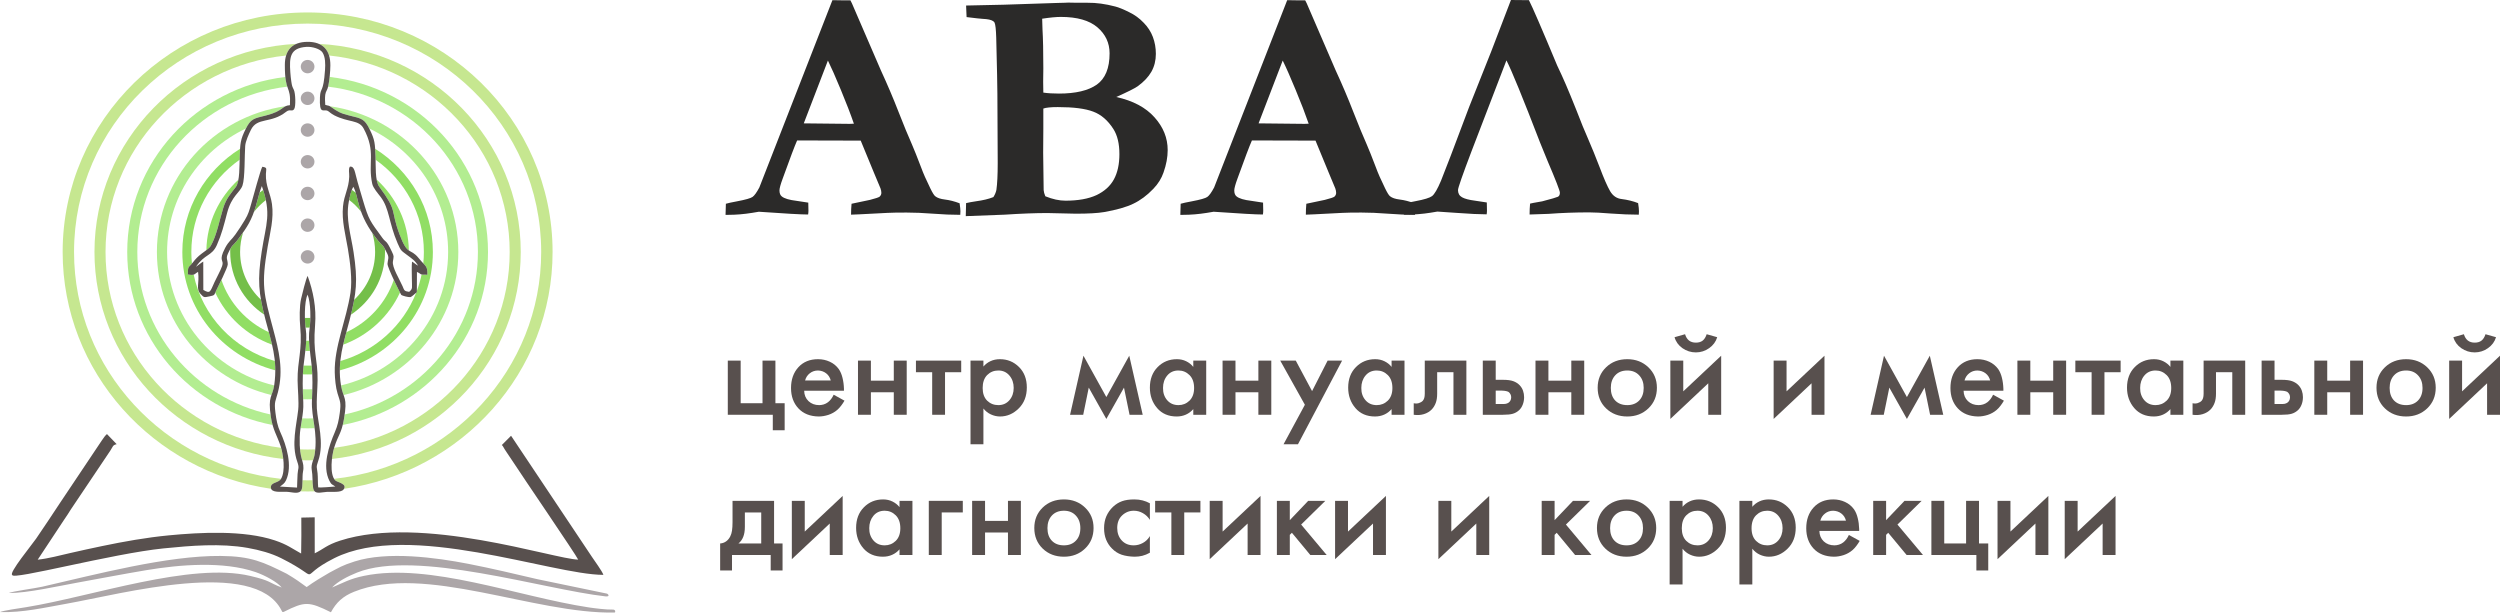 <svg width="151" height="37" viewBox="0 0 151 37" fill="none" xmlns="http://www.w3.org/2000/svg">
<path fill-rule="evenodd" clip-rule="evenodd" d="M30.868 26.32L30.31 26.88C30.387 26.932 30.399 27.029 30.593 27.306C30.748 27.527 30.861 27.695 30.994 27.904C31.449 28.615 34.8 33.52 34.922 33.8C33.475 33.777 25.474 31.064 20.544 32.654C19.722 32.919 19.533 33.168 19.01 33.42L19.008 31.246L18.199 31.263C18.204 31.989 18.206 32.716 18.189 33.433C17.635 33.128 17.349 32.89 16.601 32.64C14.734 32.015 12.116 32.15 10.19 32.336C8.816 32.469 7.482 32.709 6.159 32.984C5.529 33.114 4.859 33.264 4.245 33.403C3.62 33.544 2.928 33.737 2.277 33.805L3.879 31.382C4.027 31.172 4.142 30.99 4.275 30.776L6.663 27.219C6.836 26.957 6.793 26.89 7.047 26.828L6.461 26.218C6.364 26.296 6.276 26.416 6.146 26.609L3.614 30.392C3.144 31.119 2.66 31.822 2.18 32.536C1.965 32.855 0.493 34.645 0.743 34.729C0.705 35.063 6.782 33.437 9.879 33.123C11.533 32.956 13.325 32.804 14.963 33.094C15.688 33.223 16.391 33.417 16.991 33.718C19.691 35.074 17.744 34.948 20.189 33.715C24.694 31.445 33.327 34.72 36.445 34.722C36.366 34.488 35.919 33.888 35.75 33.631L30.882 26.341C30.877 26.334 30.872 26.327 30.867 26.32L30.868 26.32Z" fill="#58504E"/>
<path fill-rule="evenodd" clip-rule="evenodd" d="M17.328 34.659C15.903 33.949 15.178 33.595 13.326 33.579C10.112 33.552 5.807 34.691 2.552 35.437C2.124 35.535 0.752 35.715 0.529 35.819C1.625 35.83 3.524 35.398 4.651 35.195C6.046 34.943 7.424 34.675 8.845 34.437C10.851 34.101 13.495 33.881 15.449 34.558C15.995 34.747 16.771 35.165 17.013 35.486C16.173 35.162 16.389 35.087 15.111 34.785C11.527 33.94 5.578 36.024 1.579 36.674C1.152 36.743 0.212 36.872 0 36.969C1.368 37.012 2.679 36.702 4.029 36.463C7.375 35.87 15.356 33.685 16.995 36.852C17.007 36.875 17.037 36.95 17.064 36.967C17.088 36.976 17.133 36.958 17.154 36.949C18.417 36.318 18.646 36.318 19.988 36.981C20.308 36.39 20.703 36.017 21.38 35.744C25.64 34.028 32.271 37.101 37.126 36.997C37.188 36.958 37.169 36.815 37.021 36.819C36.632 36.832 35.862 36.733 35.567 36.688C31.283 36.039 25.935 33.965 21.992 34.78C21.121 34.96 20.742 35.196 20.059 35.484C20.378 35.134 21.007 34.805 21.574 34.58C25.13 33.169 32.844 35.607 36.569 36.021C36.873 36.054 36.737 35.867 36.643 35.851L32.459 34.983C31.078 34.66 29.715 34.335 28.284 34.055C26.322 33.672 23.391 33.281 21.421 33.911C20.651 34.157 20.498 34.275 19.897 34.589C19.536 34.793 18.91 35.17 18.522 35.459C18.133 35.173 17.849 34.968 17.328 34.66L17.328 34.659Z" fill="#ACA6A8"/>
<path d="M43.823 12.976L43.843 12.307C43.97 12.268 44.195 12.219 44.517 12.16C45.033 12.062 45.344 11.973 45.452 11.895C45.566 11.816 45.703 11.626 45.864 11.324L50.278 0.01C50.499 0.016 50.71 0.02 50.911 0.02H51.364L51.454 0.197L53.204 4.247C53.599 5.105 53.955 5.941 54.27 6.753C54.585 7.559 54.856 8.218 55.084 8.729C55.218 9.037 55.402 9.499 55.637 10.115C55.758 10.45 55.942 10.869 56.19 11.373C56.324 11.649 56.425 11.809 56.492 11.855C56.612 11.954 56.807 12.019 57.075 12.052C57.35 12.085 57.645 12.16 57.96 12.278C57.993 12.494 58.01 12.655 58.01 12.76C58.01 12.806 58.007 12.878 58 12.976C57.504 12.976 56.958 12.953 56.361 12.907C55.764 12.861 55.228 12.838 54.752 12.838C54.223 12.838 53.84 12.845 53.606 12.858L51.897 12.946L51.404 12.966C51.404 12.737 51.414 12.517 51.434 12.307L52.55 12.072C52.885 11.986 53.08 11.921 53.133 11.875C53.2 11.809 53.234 11.734 53.234 11.649C53.234 11.564 53.217 11.475 53.184 11.383L52.781 10.42L51.987 8.493L48.146 8.483C48.005 8.798 47.714 9.568 47.272 10.794C47.144 11.141 47.08 11.377 47.08 11.501C47.08 11.672 47.127 11.793 47.221 11.865C47.375 11.99 47.67 12.078 48.106 12.13C48.166 12.144 48.404 12.18 48.82 12.239C48.827 12.475 48.83 12.638 48.83 12.73C48.83 12.802 48.823 12.878 48.81 12.956C48.394 12.956 47.402 12.9 45.834 12.789L45.421 12.858C44.925 12.937 44.453 12.976 44.004 12.976H43.823ZM48.548 7.451C50.117 7.471 51.042 7.481 51.324 7.481L51.575 7.471C51.374 6.888 51.112 6.209 50.791 5.436C50.469 4.656 50.207 4.063 50.006 3.657L48.548 7.451Z" fill="#2B2A29"/>
<path d="M58.332 13.055L58.352 12.268C58.513 12.229 58.707 12.193 58.935 12.16C59.371 12.101 59.726 12.016 60.001 11.904C60.094 11.754 60.155 11.61 60.182 11.472C60.235 11.105 60.262 10.564 60.262 9.85L60.242 5.672C60.242 5.239 60.218 4.109 60.172 2.281C60.158 1.789 60.125 1.484 60.071 1.366C60.051 1.327 60.017 1.294 59.971 1.268C59.863 1.196 59.662 1.153 59.367 1.14C59.24 1.134 58.911 1.098 58.382 1.032L58.352 0.334L60.604 0.285L63.892 0.177L64.284 0.167C64.364 0.161 64.445 0.157 64.525 0.157C64.592 0.157 64.77 0.161 65.058 0.167H65.702C66.211 0.161 66.764 0.236 67.361 0.393C67.569 0.446 67.843 0.557 68.185 0.727C68.527 0.891 68.822 1.104 69.07 1.366C69.325 1.622 69.512 1.91 69.633 2.231C69.754 2.553 69.814 2.893 69.814 3.254C69.814 3.654 69.724 4.014 69.543 4.335C69.362 4.65 69.087 4.941 68.718 5.21C68.53 5.341 68.098 5.557 67.421 5.859C68.433 6.082 69.204 6.491 69.734 7.088C70.263 7.677 70.528 8.336 70.528 9.063C70.528 9.496 70.444 9.948 70.276 10.42C70.156 10.774 69.951 11.102 69.663 11.403C69.281 11.803 68.876 12.104 68.447 12.307C68.024 12.511 67.438 12.678 66.687 12.809C66.312 12.874 65.742 12.907 64.978 12.907L63.268 12.868C62.544 12.868 61.683 12.9 60.684 12.966C60.403 12.979 59.619 13.009 58.332 13.055ZM63.017 5.593C63.285 5.633 63.6 5.652 63.962 5.652C64.968 5.652 65.728 5.472 66.245 5.112C66.761 4.745 67.019 4.116 67.019 3.224C67.019 2.595 66.774 2.071 66.285 1.651C65.796 1.232 65.058 1.022 64.073 1.022C63.791 1.022 63.416 1.058 62.947 1.13C62.947 1.281 62.953 1.497 62.967 1.779C63 2.336 63.017 3.116 63.017 4.119L63.007 4.945C63.007 5.089 63.01 5.305 63.017 5.593ZM63.138 11.855C63.573 12.032 63.979 12.121 64.354 12.121C65.118 12.121 65.742 12.009 66.225 11.786C66.707 11.557 67.059 11.239 67.28 10.833C67.501 10.427 67.612 9.919 67.612 9.309C67.612 8.68 67.491 8.175 67.25 7.795C66.915 7.271 66.509 6.92 66.034 6.744C65.558 6.56 64.844 6.468 63.892 6.468C63.469 6.468 63.178 6.498 63.017 6.557V7.766L63.007 9.221L63.037 11.482C63.044 11.586 63.077 11.711 63.138 11.855Z" fill="#2B2A29"/>
<path d="M71.292 12.976L71.312 12.307C71.439 12.268 71.664 12.219 71.986 12.16C72.502 12.062 72.814 11.973 72.921 11.895C73.035 11.816 73.172 11.626 73.333 11.324L77.747 0.01C77.968 0.016 78.18 0.02 78.381 0.02H78.833L78.924 0.197L80.673 4.247C81.069 5.105 81.424 5.941 81.739 6.753C82.054 7.559 82.325 8.218 82.553 8.729C82.687 9.037 82.872 9.499 83.106 10.115C83.227 10.45 83.411 10.869 83.659 11.373C83.793 11.649 83.894 11.809 83.961 11.855C84.082 11.954 84.276 12.019 84.544 12.052C84.819 12.085 85.114 12.16 85.429 12.278C85.462 12.494 85.479 12.655 85.479 12.76C85.479 12.806 85.476 12.878 85.469 12.976C84.973 12.976 84.427 12.953 83.83 12.907C83.234 12.861 82.697 12.838 82.222 12.838C81.692 12.838 81.31 12.845 81.075 12.858L79.366 12.946L78.873 12.966C78.873 12.737 78.883 12.517 78.903 12.307L80.019 12.072C80.355 11.986 80.549 11.921 80.603 11.875C80.67 11.809 80.703 11.734 80.703 11.649C80.703 11.564 80.686 11.475 80.653 11.383L80.251 10.42L79.457 8.493L75.616 8.483C75.475 8.798 75.183 9.568 74.741 10.794C74.614 11.141 74.55 11.377 74.55 11.501C74.55 11.672 74.597 11.793 74.691 11.865C74.845 11.99 75.14 12.078 75.575 12.13C75.636 12.144 75.874 12.18 76.289 12.239C76.296 12.475 76.299 12.638 76.299 12.73C76.299 12.802 76.293 12.878 76.279 12.956C75.864 12.956 74.871 12.9 73.303 12.789L72.891 12.858C72.395 12.937 71.922 12.976 71.473 12.976H71.292ZM76.018 7.451C77.586 7.471 78.511 7.481 78.793 7.481L79.044 7.471C78.843 6.888 78.582 6.209 78.26 5.436C77.938 4.656 77.677 4.063 77.476 3.657L76.018 7.451Z" fill="#2B2A29"/>
<path d="M90.989 3.647L88.878 9.142C88.335 10.571 88.063 11.351 88.063 11.482C88.063 11.678 88.144 11.822 88.305 11.914C88.465 12.006 88.727 12.075 89.089 12.121C89.142 12.134 89.38 12.17 89.803 12.229L89.813 12.72C89.813 12.799 89.806 12.874 89.793 12.946C89.377 12.946 88.77 12.917 87.973 12.858L86.817 12.779L86.404 12.848C85.922 12.927 85.389 12.966 84.805 12.966L84.826 12.298C84.893 12.271 85.117 12.222 85.499 12.15C86.022 12.052 86.354 11.95 86.495 11.845C86.642 11.734 86.823 11.423 87.038 10.912C87.252 10.394 87.819 8.909 88.737 6.458L90.074 3.097L91.261 0L92.347 0.01C92.554 0.41 93.124 1.727 94.056 3.962L94.327 4.542C94.629 5.197 95.051 6.223 95.594 7.618L95.916 8.375C96.144 8.9 96.379 9.476 96.62 10.105C96.874 10.78 97.086 11.262 97.253 11.55C97.421 11.832 97.652 11.99 97.947 12.022C98.309 12.068 98.641 12.15 98.942 12.268C98.976 12.484 98.993 12.648 98.993 12.76L98.983 12.966C98.487 12.966 97.924 12.943 97.293 12.897C96.73 12.851 96.295 12.828 95.986 12.828C95.148 12.828 94.331 12.858 93.533 12.917L92.387 12.956C92.387 12.72 92.397 12.501 92.417 12.298C92.45 12.284 92.695 12.239 93.151 12.16C93.701 12.016 94.016 11.924 94.096 11.885C94.177 11.845 94.217 11.764 94.217 11.639C94.217 11.521 93.969 10.882 93.473 9.722L93.02 8.611C91.975 5.898 91.297 4.243 90.989 3.647Z" fill="#2B2A29"/>
<path d="M43.959 25.052V21.781H44.736V24.355H46.056V21.781H46.835V24.355H47.393V25.987H46.677V25.052H43.959Z" fill="#58504E"/>
<path d="M50.354 23.841L51.007 24.2C50.948 24.303 50.88 24.406 50.802 24.507C50.724 24.608 50.647 24.692 50.569 24.759C50.414 24.892 50.235 24.992 50.033 25.059C49.833 25.123 49.637 25.156 49.447 25.156C48.932 25.149 48.525 24.987 48.226 24.669C47.927 24.349 47.778 23.939 47.778 23.437C47.778 22.924 47.926 22.506 48.222 22.181C48.519 21.857 48.914 21.695 49.408 21.695C49.662 21.695 49.898 21.746 50.117 21.847C50.339 21.948 50.521 22.098 50.664 22.295C50.763 22.44 50.837 22.615 50.887 22.82C50.938 23.024 50.968 23.245 50.975 23.482V23.6H48.572C48.576 23.855 48.663 24.064 48.833 24.227C49.005 24.389 49.22 24.469 49.479 24.469C49.568 24.469 49.659 24.455 49.75 24.428C49.844 24.4 49.931 24.355 50.011 24.293C50.075 24.245 50.137 24.181 50.199 24.103C50.26 24.023 50.311 23.935 50.354 23.841ZM48.628 22.979H50.177C50.13 22.797 50.037 22.653 49.898 22.547C49.762 22.442 49.599 22.385 49.408 22.378C49.217 22.378 49.052 22.435 48.91 22.547C48.769 22.658 48.675 22.801 48.628 22.979Z" fill="#58504E"/>
<path d="M51.822 25.052V21.781H52.602V22.992H53.985V21.781H54.765V25.052H53.985V23.693H52.602V25.052H51.822Z" fill="#58504E"/>
<path d="M58.057 22.482H57.08V25.052H56.304V22.482H55.323V21.781H58.057V22.482Z" fill="#58504E"/>
<path d="M59.398 24.673V26.832H58.619V21.781H59.398V22.14C59.516 22 59.66 21.891 59.829 21.812C59.998 21.734 60.187 21.695 60.394 21.695C60.848 21.695 61.232 21.853 61.548 22.168C61.863 22.481 62.02 22.891 62.02 23.399C62.02 23.926 61.856 24.351 61.526 24.673C61.2 24.995 60.824 25.156 60.401 25.156C60.215 25.156 60.031 25.114 59.85 25.031C59.671 24.949 59.521 24.829 59.398 24.673ZM60.298 22.378C60.033 22.378 59.808 22.47 59.624 22.654C59.443 22.838 59.353 23.099 59.353 23.437C59.353 23.764 59.443 24.018 59.624 24.2C59.808 24.379 60.033 24.469 60.298 24.469C60.574 24.469 60.797 24.37 60.969 24.172C61.141 23.972 61.227 23.725 61.227 23.43C61.227 23.134 61.141 22.884 60.969 22.682C60.797 22.479 60.574 22.378 60.298 22.378Z" fill="#58504E"/>
<path d="M64.632 25.052L65.44 21.485L66.823 23.983L68.207 21.485L69.019 25.052H68.225L67.889 23.413L66.823 25.304L65.761 23.413L65.426 25.052H64.632Z" fill="#58504E"/>
<path d="M72.075 22.161V21.781H72.855V25.052H72.075V24.71C71.948 24.855 71.799 24.966 71.63 25.042C71.46 25.118 71.275 25.156 71.072 25.156C70.576 25.156 70.182 24.987 69.89 24.648C69.598 24.308 69.453 23.896 69.453 23.413C69.453 22.9 69.609 22.486 69.922 22.171C70.235 21.854 70.622 21.695 71.083 21.695C71.288 21.695 71.475 21.736 71.644 21.819C71.816 21.902 71.959 22.016 72.075 22.161ZM71.178 22.378C70.896 22.378 70.67 22.479 70.501 22.682C70.331 22.884 70.247 23.134 70.247 23.43C70.242 23.725 70.325 23.972 70.497 24.172C70.669 24.37 70.896 24.469 71.178 24.469C71.437 24.469 71.659 24.379 71.845 24.2C72.031 24.018 72.124 23.764 72.124 23.437C72.124 23.099 72.031 22.838 71.845 22.654C71.659 22.47 71.437 22.378 71.178 22.378Z" fill="#58504E"/>
<path d="M73.843 25.052V21.781H74.623V22.992H76.006V21.781H76.786V25.052H76.006V23.693H74.623V25.052H73.843Z" fill="#58504E"/>
<path d="M77.527 26.832L78.815 24.448L77.326 21.781H78.264L79.249 23.624L80.188 21.781H81.063L78.398 26.832H77.527Z" fill="#58504E"/>
<path d="M84.052 22.161V21.781H84.832V25.052H84.052V24.71C83.925 24.855 83.777 24.966 83.607 25.042C83.438 25.118 83.252 25.156 83.05 25.156C82.553 25.156 82.159 24.987 81.868 24.648C81.576 24.308 81.43 23.896 81.43 23.413C81.43 22.9 81.586 22.486 81.899 22.171C82.212 21.854 82.599 21.695 83.06 21.695C83.265 21.695 83.452 21.736 83.621 21.819C83.793 21.902 83.937 22.016 84.052 22.161ZM83.156 22.378C82.873 22.378 82.647 22.479 82.478 22.682C82.309 22.884 82.224 23.134 82.224 23.43C82.219 23.725 82.303 23.972 82.475 24.172C82.646 24.37 82.873 24.469 83.156 24.469C83.414 24.469 83.637 24.379 83.823 24.2C84.008 24.018 84.101 23.764 84.101 23.437C84.101 23.099 84.008 22.838 83.823 22.654C83.637 22.47 83.414 22.378 83.156 22.378Z" fill="#58504E"/>
<path d="M88.569 21.781V25.052H87.789V22.482H86.805V23.779C86.805 24.002 86.776 24.187 86.72 24.334C86.666 24.482 86.588 24.61 86.487 24.721C86.353 24.859 86.191 24.957 86 25.014C85.809 25.072 85.606 25.084 85.389 25.052V24.355C85.495 24.381 85.598 24.378 85.696 24.348C85.798 24.316 85.878 24.269 85.936 24.207C85.974 24.165 86.003 24.11 86.025 24.041C86.046 23.97 86.056 23.883 86.056 23.779V21.781H88.569Z" fill="#58504E"/>
<path d="M89.561 25.052V21.781H90.341V22.941H90.785C91.049 22.941 91.254 22.968 91.403 23.023C91.553 23.076 91.684 23.16 91.794 23.275C91.884 23.372 91.95 23.481 91.992 23.603C92.034 23.725 92.056 23.854 92.056 23.989C92.056 24.151 92.028 24.3 91.974 24.438C91.923 24.574 91.85 24.685 91.756 24.773C91.643 24.876 91.517 24.949 91.378 24.99C91.242 25.031 91.042 25.052 90.778 25.052H89.561ZM90.341 24.4H90.697C90.808 24.405 90.892 24.401 90.951 24.39C91.01 24.376 91.06 24.356 91.103 24.331C91.154 24.299 91.196 24.255 91.226 24.2C91.259 24.142 91.276 24.075 91.276 23.996C91.276 23.93 91.262 23.869 91.233 23.814C91.205 23.758 91.164 23.71 91.11 23.669C91.067 23.648 91.018 23.632 90.962 23.62C90.907 23.607 90.822 23.597 90.704 23.593H90.341V24.4Z" fill="#58504E"/>
<path d="M92.744 25.052V21.781H93.524V22.992H94.907V21.781H95.687V25.052H94.907V23.693H93.524V25.052H92.744Z" fill="#58504E"/>
<path d="M98.288 21.695C98.796 21.695 99.221 21.858 99.562 22.185C99.905 22.512 100.077 22.923 100.077 23.42C100.077 23.924 99.905 24.339 99.562 24.666C99.221 24.992 98.796 25.156 98.288 25.156C97.772 25.156 97.346 24.992 97.007 24.666C96.668 24.339 96.499 23.924 96.499 23.42C96.499 22.923 96.668 22.512 97.007 22.185C97.346 21.858 97.772 21.695 98.288 21.695ZM98.288 24.469C98.589 24.469 98.829 24.376 99.008 24.19C99.189 24.003 99.279 23.75 99.279 23.43C99.279 23.118 99.189 22.865 99.008 22.672C98.829 22.476 98.589 22.378 98.288 22.378C97.98 22.378 97.736 22.476 97.557 22.672C97.381 22.865 97.293 23.118 97.293 23.43C97.293 23.75 97.381 24.003 97.557 24.19C97.736 24.376 97.98 24.469 98.288 24.469Z" fill="#58504E"/>
<path d="M100.889 21.781H101.669V23.637L103.959 21.485V25.052H103.179V23.151L100.889 25.304V21.781ZM101.143 20.367L101.778 20.187C101.827 20.353 101.906 20.48 102.014 20.567C102.123 20.652 102.261 20.695 102.431 20.695C102.6 20.695 102.737 20.654 102.84 20.574C102.944 20.493 103.025 20.364 103.084 20.187L103.719 20.367C103.639 20.636 103.477 20.857 103.232 21.029C102.99 21.199 102.723 21.285 102.431 21.285C102.134 21.285 101.864 21.199 101.619 21.029C101.377 20.857 101.218 20.636 101.143 20.367Z" fill="#58504E"/>
<path d="M107.128 21.781H107.908V23.637L110.198 21.485V25.052H109.418V23.151L107.128 25.304V21.781Z" fill="#58504E"/>
<path d="M112.986 25.052L113.794 21.485L115.177 23.983L116.561 21.485L117.372 25.052H116.578L116.243 23.413L115.177 25.304L114.115 23.413L113.78 25.052H112.986Z" fill="#58504E"/>
<path d="M120.383 23.841L121.036 24.2C120.977 24.303 120.908 24.406 120.831 24.507C120.753 24.608 120.676 24.692 120.598 24.759C120.443 24.892 120.264 24.992 120.062 25.059C119.862 25.123 119.666 25.156 119.476 25.156C118.96 25.149 118.553 24.987 118.255 24.669C117.956 24.349 117.807 23.939 117.807 23.437C117.807 22.924 117.955 22.506 118.251 22.181C118.548 21.857 118.943 21.695 119.437 21.695C119.691 21.695 119.927 21.746 120.146 21.847C120.367 21.948 120.55 22.098 120.693 22.295C120.792 22.44 120.866 22.615 120.916 22.82C120.967 23.024 120.997 23.245 121.004 23.482V23.6H118.601C118.605 23.855 118.692 24.064 118.862 24.227C119.033 24.389 119.249 24.469 119.507 24.469C119.597 24.469 119.687 24.455 119.779 24.428C119.873 24.4 119.96 24.355 120.04 24.293C120.104 24.245 120.166 24.181 120.227 24.103C120.289 24.023 120.34 23.935 120.383 23.841ZM118.657 22.979H120.206C120.159 22.797 120.066 22.653 119.927 22.547C119.791 22.442 119.627 22.385 119.437 22.378C119.246 22.378 119.08 22.435 118.939 22.547C118.798 22.658 118.704 22.801 118.657 22.979Z" fill="#58504E"/>
<path d="M121.851 25.052V21.781H122.631V22.992H124.014V21.781H124.794V25.052H124.014V23.693H122.631V25.052H121.851Z" fill="#58504E"/>
<path d="M128.086 22.482H127.109V25.052H126.333V22.482H125.351V21.781H128.086V22.482Z" fill="#58504E"/>
<path d="M131.093 22.161V21.781H131.873V25.052H131.093V24.71C130.966 24.855 130.818 24.966 130.648 25.042C130.479 25.118 130.293 25.156 130.091 25.156C129.594 25.156 129.2 24.987 128.909 24.648C128.617 24.308 128.471 23.896 128.471 23.413C128.471 22.9 128.628 22.486 128.94 22.171C129.253 21.854 129.64 21.695 130.101 21.695C130.306 21.695 130.493 21.736 130.663 21.819C130.834 21.902 130.978 22.016 131.093 22.161ZM130.197 22.378C129.914 22.378 129.689 22.479 129.519 22.682C129.35 22.884 129.265 23.134 129.265 23.43C129.26 23.725 129.344 23.972 129.516 24.172C129.687 24.37 129.914 24.469 130.197 24.469C130.456 24.469 130.678 24.379 130.864 24.2C131.05 24.018 131.142 23.764 131.142 23.437C131.142 23.099 131.05 22.838 130.864 22.654C130.678 22.47 130.456 22.378 130.197 22.378Z" fill="#58504E"/>
<path d="M135.61 21.781V25.052H134.83V22.482H133.846V23.779C133.846 24.002 133.817 24.187 133.761 24.334C133.707 24.482 133.629 24.61 133.528 24.721C133.394 24.859 133.232 24.957 133.041 25.014C132.851 25.072 132.647 25.084 132.431 25.052V24.355C132.536 24.381 132.639 24.378 132.738 24.348C132.839 24.316 132.919 24.269 132.978 24.207C133.015 24.165 133.045 24.11 133.066 24.041C133.087 23.97 133.098 23.883 133.098 23.779V21.781H135.61Z" fill="#58504E"/>
<path d="M136.602 25.052V21.781H137.382V22.941H137.826C138.09 22.941 138.296 22.968 138.444 23.023C138.594 23.076 138.725 23.16 138.836 23.275C138.925 23.372 138.991 23.481 139.033 23.603C139.076 23.725 139.097 23.854 139.097 23.989C139.097 24.151 139.07 24.3 139.016 24.438C138.964 24.574 138.891 24.685 138.797 24.773C138.684 24.876 138.558 24.949 138.419 24.99C138.283 25.031 138.083 25.052 137.819 25.052H136.602ZM137.382 24.4H137.738C137.849 24.405 137.933 24.401 137.992 24.39C138.051 24.376 138.102 24.356 138.144 24.331C138.196 24.299 138.237 24.255 138.267 24.2C138.3 24.142 138.317 24.075 138.317 23.996C138.317 23.93 138.303 23.869 138.275 23.814C138.246 23.758 138.205 23.71 138.151 23.669C138.109 23.648 138.059 23.632 138.003 23.62C137.949 23.607 137.863 23.597 137.745 23.593H137.382V24.4Z" fill="#58504E"/>
<path d="M139.785 25.052V21.781H140.565V22.992H141.948V21.781H142.728V25.052H141.948V23.693H140.565V25.052H139.785Z" fill="#58504E"/>
<path d="M145.329 21.695C145.837 21.695 146.262 21.858 146.603 22.185C146.946 22.512 147.118 22.923 147.118 23.42C147.118 23.924 146.946 24.339 146.603 24.666C146.262 24.992 145.837 25.156 145.329 25.156C144.814 25.156 144.387 24.992 144.048 24.666C143.709 24.339 143.54 23.924 143.54 23.42C143.54 22.923 143.709 22.512 144.048 22.185C144.387 21.858 144.814 21.695 145.329 21.695ZM145.329 24.469C145.63 24.469 145.87 24.376 146.049 24.19C146.23 24.003 146.321 23.75 146.321 23.43C146.321 23.118 146.23 22.865 146.049 22.672C145.87 22.476 145.63 22.378 145.329 22.378C145.021 22.378 144.777 22.476 144.598 22.672C144.422 22.865 144.334 23.118 144.334 23.43C144.334 23.75 144.422 24.003 144.598 24.19C144.777 24.376 145.021 24.469 145.329 24.469Z" fill="#58504E"/>
<path d="M147.93 21.781H148.71V23.637L151 21.485V25.052H150.22V23.151L147.93 25.304V21.781ZM148.184 20.367L148.819 20.187C148.868 20.353 148.947 20.48 149.056 20.567C149.164 20.652 149.303 20.695 149.472 20.695C149.641 20.695 149.778 20.654 149.881 20.574C149.985 20.493 150.066 20.364 150.125 20.187L150.76 20.367C150.68 20.636 150.518 20.857 150.273 21.029C150.031 21.199 149.764 21.285 149.472 21.285C149.176 21.285 148.905 21.199 148.66 21.029C148.418 20.857 148.259 20.636 148.184 20.367Z" fill="#58504E"/>
<path d="M44.245 30.251H46.754V32.825H47.266V34.457H46.55V33.522H44.213V34.457H43.497V32.825C43.624 32.818 43.742 32.778 43.85 32.704C43.958 32.628 44.044 32.526 44.108 32.397C44.157 32.303 44.192 32.188 44.213 32.052C44.234 31.914 44.245 31.742 44.245 31.535V30.251ZM45.978 32.825V30.951H44.99V31.821C44.99 32.06 44.957 32.263 44.891 32.428C44.825 32.594 44.729 32.726 44.602 32.825H45.978Z" fill="#58504E"/>
<path d="M47.827 30.251H48.607V32.107L50.897 29.954V33.522H50.117V31.621L47.827 33.774V30.251Z" fill="#58504E"/>
<path d="M54.331 30.631V30.251H55.111V33.522H54.331V33.18C54.204 33.325 54.056 33.436 53.886 33.511C53.717 33.587 53.531 33.625 53.329 33.625C52.832 33.625 52.438 33.456 52.147 33.118C51.855 32.778 51.709 32.366 51.709 31.883C51.709 31.37 51.865 30.956 52.178 30.641C52.491 30.324 52.878 30.165 53.339 30.165C53.544 30.165 53.731 30.206 53.9 30.289C54.072 30.372 54.216 30.486 54.331 30.631ZM53.435 30.848C53.152 30.848 52.926 30.949 52.757 31.152C52.588 31.354 52.503 31.604 52.503 31.9C52.498 32.195 52.582 32.442 52.754 32.642C52.925 32.84 53.152 32.939 53.435 32.939C53.693 32.939 53.916 32.849 54.102 32.67C54.287 32.488 54.38 32.234 54.38 31.907C54.38 31.569 54.287 31.308 54.102 31.124C53.916 30.94 53.693 30.848 53.435 30.848Z" fill="#58504E"/>
<path d="M56.099 33.522V30.251H58.153V30.951H56.879V33.522H56.099Z" fill="#58504E"/>
<path d="M58.717 33.522V30.251H59.497V31.462H60.881V30.251H61.661V33.522H60.881V32.163H59.497V33.522H58.717Z" fill="#58504E"/>
<path d="M64.261 30.165C64.77 30.165 65.194 30.328 65.535 30.655C65.879 30.981 66.051 31.393 66.051 31.89C66.051 32.394 65.879 32.809 65.535 33.136C65.194 33.462 64.77 33.625 64.261 33.625C63.746 33.625 63.319 33.462 62.98 33.136C62.642 32.809 62.472 32.394 62.472 31.89C62.472 31.393 62.642 30.981 62.98 30.655C63.319 30.328 63.746 30.165 64.261 30.165ZM64.261 32.939C64.563 32.939 64.802 32.846 64.981 32.659C65.162 32.473 65.253 32.22 65.253 31.9C65.253 31.587 65.162 31.334 64.981 31.141C64.802 30.946 64.563 30.848 64.261 30.848C63.953 30.848 63.71 30.946 63.531 31.141C63.355 31.334 63.266 31.587 63.266 31.9C63.266 32.22 63.355 32.473 63.531 32.659C63.71 32.846 63.953 32.939 64.261 32.939Z" fill="#58504E"/>
<path d="M69.453 30.399V31.4C69.347 31.23 69.207 31.095 69.033 30.996C68.861 30.897 68.677 30.848 68.482 30.848C68.212 30.848 67.976 30.942 67.776 31.131C67.579 31.317 67.48 31.57 67.48 31.89C67.48 32.191 67.57 32.442 67.752 32.642C67.935 32.84 68.176 32.939 68.475 32.939C68.666 32.939 68.849 32.892 69.025 32.797C69.204 32.701 69.347 32.562 69.453 32.38V33.384C69.297 33.471 69.145 33.533 68.997 33.57C68.849 33.607 68.693 33.625 68.528 33.625C68.231 33.618 67.972 33.578 67.748 33.505C67.527 33.429 67.332 33.303 67.162 33.129C67.009 32.977 66.892 32.798 66.809 32.594C66.727 32.389 66.686 32.158 66.686 31.9C66.686 31.636 66.732 31.397 66.823 31.183C66.918 30.966 67.052 30.776 67.226 30.61C67.395 30.453 67.578 30.341 67.773 30.272C67.97 30.201 68.215 30.165 68.507 30.165C68.693 30.165 68.861 30.184 69.011 30.224C69.162 30.263 69.309 30.321 69.453 30.399Z" fill="#58504E"/>
<path d="M72.505 30.951H71.528V33.522H70.751V30.951H69.77V30.251H72.505V30.951Z" fill="#58504E"/>
<path d="M73.066 30.251H73.846V32.107L76.136 29.954V33.522H75.356V31.621L73.066 33.774V30.251Z" fill="#58504E"/>
<path d="M77.124 30.251H77.904V31.417L79.016 30.251H80.05L78.589 31.683L80.131 33.522H79.143L78.031 32.18L77.904 32.304V33.522H77.124V30.251Z" fill="#58504E"/>
<path d="M80.639 30.251H81.419V32.107L83.71 29.954V33.522H82.93V31.621L80.639 33.774V30.251Z" fill="#58504E"/>
<path d="M86.879 30.251H87.659V32.107L89.949 29.954V33.522H89.169V31.621L86.879 33.774V30.251Z" fill="#58504E"/>
<path d="M93.118 30.251H93.898V31.417L95.009 30.251H96.043L94.582 31.683L96.124 33.522H95.136L94.025 32.18L93.898 32.304V33.522H93.118V30.251Z" fill="#58504E"/>
<path d="M98.245 30.165C98.754 30.165 99.178 30.328 99.519 30.655C99.863 30.981 100.035 31.393 100.035 31.89C100.035 32.394 99.863 32.809 99.519 33.136C99.178 33.462 98.754 33.625 98.245 33.625C97.73 33.625 97.303 33.462 96.964 33.136C96.626 32.809 96.456 32.394 96.456 31.89C96.456 31.393 96.626 30.981 96.964 30.655C97.303 30.328 97.73 30.165 98.245 30.165ZM98.245 32.939C98.547 32.939 98.787 32.846 98.965 32.659C99.147 32.473 99.237 32.22 99.237 31.9C99.237 31.587 99.147 31.334 98.965 31.141C98.787 30.946 98.547 30.848 98.245 30.848C97.937 30.848 97.694 30.946 97.515 31.141C97.338 31.334 97.25 31.587 97.25 31.9C97.25 32.22 97.338 32.473 97.515 32.659C97.694 32.846 97.937 32.939 98.245 32.939Z" fill="#58504E"/>
<path d="M101.626 33.142V35.302H100.846V30.251H101.626V30.61C101.744 30.47 101.887 30.36 102.057 30.282C102.226 30.204 102.414 30.165 102.621 30.165C103.075 30.165 103.46 30.322 103.775 30.637C104.091 30.95 104.248 31.361 104.248 31.869C104.248 32.396 104.084 32.82 103.754 33.142C103.427 33.464 103.052 33.625 102.628 33.625C102.443 33.625 102.259 33.584 102.078 33.501C101.899 33.418 101.749 33.299 101.626 33.142ZM102.526 30.848C102.26 30.848 102.036 30.94 101.852 31.124C101.671 31.308 101.58 31.569 101.58 31.907C101.58 32.234 101.671 32.488 101.852 32.67C102.036 32.849 102.26 32.939 102.526 32.939C102.801 32.939 103.025 32.84 103.197 32.642C103.368 32.442 103.454 32.195 103.454 31.9C103.454 31.604 103.368 31.354 103.197 31.152C103.025 30.949 102.801 30.848 102.526 30.848Z" fill="#58504E"/>
<path d="M105.84 33.142V35.302H105.06V30.251H105.84V30.61C105.957 30.47 106.101 30.36 106.27 30.282C106.44 30.204 106.628 30.165 106.835 30.165C107.289 30.165 107.674 30.322 107.989 30.637C108.304 30.95 108.462 31.361 108.462 31.869C108.462 32.396 108.297 32.82 107.968 33.142C107.641 33.464 107.265 33.625 106.842 33.625C106.656 33.625 106.473 33.584 106.291 33.501C106.113 33.418 105.962 33.299 105.84 33.142ZM106.74 30.848C106.474 30.848 106.249 30.94 106.066 31.124C105.884 31.308 105.794 31.569 105.794 31.907C105.794 32.234 105.884 32.488 106.066 32.67C106.249 32.849 106.474 32.939 106.74 32.939C107.015 32.939 107.238 32.84 107.41 32.642C107.582 32.442 107.668 32.195 107.668 31.9C107.668 31.604 107.582 31.354 107.41 31.152C107.238 30.949 107.015 30.848 106.74 30.848Z" fill="#58504E"/>
<path d="M111.673 32.311L112.326 32.67C112.267 32.773 112.199 32.876 112.121 32.977C112.044 33.078 111.966 33.162 111.888 33.229C111.733 33.362 111.554 33.462 111.352 33.529C111.152 33.593 110.957 33.625 110.766 33.625C110.251 33.618 109.844 33.456 109.545 33.139C109.246 32.819 109.097 32.409 109.097 31.907C109.097 31.394 109.245 30.976 109.542 30.651C109.838 30.327 110.233 30.165 110.727 30.165C110.981 30.165 111.218 30.215 111.437 30.317C111.658 30.418 111.84 30.567 111.984 30.765C112.083 30.91 112.157 31.085 112.206 31.29C112.258 31.494 112.287 31.715 112.294 31.952V32.069H109.891C109.896 32.325 109.983 32.534 110.152 32.697C110.324 32.858 110.539 32.939 110.798 32.939C110.887 32.939 110.978 32.925 111.07 32.897C111.164 32.87 111.251 32.825 111.331 32.763C111.394 32.715 111.457 32.651 111.518 32.573C111.579 32.493 111.631 32.405 111.673 32.311ZM109.947 31.448H111.497C111.45 31.267 111.357 31.123 111.218 31.017C111.081 30.911 110.918 30.855 110.727 30.848C110.537 30.848 110.371 30.904 110.23 31.017C110.089 31.127 109.995 31.271 109.947 31.448Z" fill="#58504E"/>
<path d="M113.141 30.251H113.921V31.417L115.033 30.251H116.067L114.606 31.683L116.148 33.522H115.16L114.048 32.18L113.921 32.304V33.522H113.141V30.251Z" fill="#58504E"/>
<path d="M116.656 33.522V30.251H117.432V32.825H118.752V30.251H119.532V32.825H120.09V34.457H119.373V33.522H116.656Z" fill="#58504E"/>
<path d="M120.651 30.251H121.431V32.107L123.721 29.954V33.522H122.941V31.621L120.651 33.774V30.251Z" fill="#58504E"/>
<path d="M124.709 30.251H125.489V32.107L127.779 29.954V33.522H126.999V31.621L124.709 33.774V30.251Z" fill="#58504E"/>
<path fill-rule="evenodd" clip-rule="evenodd" d="M33.376 15.218C33.376 7.229 26.752 0.752 18.58 0.752C10.408 0.752 3.784 7.229 3.784 15.218C3.784 22.476 9.251 28.485 16.378 29.524C16.369 29.502 16.363 29.477 16.361 29.45C16.342 29.116 16.811 29.191 16.973 28.923L16.974 28.922C9.939 28.142 4.472 22.305 4.472 15.218C4.472 7.6 10.788 1.425 18.58 1.425C26.371 1.425 32.688 7.6 32.688 15.218C32.688 22.308 27.217 28.147 20.178 28.922C20.198 28.957 20.221 28.988 20.247 29.014C20.361 29.131 20.963 29.212 20.777 29.525C27.907 28.487 33.376 22.477 33.376 15.218ZM18.144 29.677C18.289 29.681 18.434 29.684 18.58 29.684C18.722 29.684 18.864 29.682 19.006 29.678C18.96 29.631 18.928 29.562 18.912 29.459C18.89 29.31 18.883 29.16 18.878 29.008C18.779 29.01 18.68 29.011 18.58 29.011C18.476 29.011 18.373 29.01 18.271 29.008C18.267 29.244 18.262 29.48 18.211 29.584C18.193 29.622 18.17 29.653 18.144 29.677Z" fill="#C6E790"/>
<path fill-rule="evenodd" clip-rule="evenodd" d="M31.453 15.218C31.453 8.491 26.055 2.997 19.263 2.65C19.572 2.784 19.774 3.024 19.875 3.352C26.007 3.985 30.785 9.056 30.785 15.218C30.785 21.278 26.165 26.282 20.181 27.049C20.129 27.221 20.079 27.463 20.051 27.722C26.468 27.008 31.453 21.683 31.453 15.218ZM17.902 2.649C11.107 2.994 5.706 8.489 5.706 15.218C5.706 21.683 10.693 27.009 17.11 27.722C17.083 27.474 17.034 27.236 16.98 27.049C10.995 26.283 6.374 21.279 6.374 15.218C6.374 9.057 11.151 3.986 17.282 3.353C17.384 3.021 17.589 2.782 17.902 2.649ZM18.249 27.8C18.359 27.803 18.469 27.804 18.58 27.804C18.689 27.804 18.799 27.803 18.908 27.8C18.949 27.675 18.991 27.551 19.01 27.422C19.024 27.326 19.034 27.233 19.043 27.142C18.889 27.148 18.735 27.151 18.58 27.151C18.426 27.151 18.273 27.148 18.122 27.142C18.151 27.449 18.204 27.642 18.249 27.8Z" fill="#C6E790"/>
<path fill-rule="evenodd" clip-rule="evenodd" d="M29.476 15.218C29.476 9.775 25.3 5.287 19.91 4.646C19.888 4.849 19.859 5.047 19.824 5.21C19.822 5.219 19.821 5.227 19.819 5.235C24.915 5.834 28.866 10.074 28.866 15.218C28.866 20.02 25.423 24.035 20.819 25.034C20.808 25.116 20.794 25.203 20.777 25.299C20.752 25.441 20.727 25.562 20.701 25.668C25.703 24.703 29.476 20.392 29.476 15.218ZM17.234 4.648C11.852 5.296 7.684 9.78 7.684 15.218C7.684 20.394 11.46 24.706 16.464 25.669C16.425 25.528 16.391 25.371 16.362 25.187C16.354 25.134 16.347 25.083 16.34 25.034C11.736 24.035 8.294 20.02 8.294 15.218C8.294 10.07 12.25 5.827 17.353 5.234C17.307 5.098 17.262 4.927 17.234 4.648ZM18.152 25.862C18.294 25.868 18.436 25.871 18.58 25.871C18.722 25.871 18.864 25.868 19.005 25.862C18.978 25.659 18.947 25.463 18.918 25.269C18.806 25.273 18.693 25.275 18.58 25.275C18.468 25.275 18.357 25.273 18.247 25.269C18.215 25.466 18.18 25.662 18.152 25.862Z" fill="#B3ED91"/>
<path fill-rule="evenodd" clip-rule="evenodd" d="M27.683 15.218C27.683 10.749 24.312 7.05 19.921 6.415C19.947 6.43 19.977 6.45 20.019 6.479C20.376 6.734 20.585 6.856 21.089 6.976C21.841 7.154 22.009 7.184 22.301 7.759C25.123 9.107 27.067 11.94 27.067 15.218C27.067 19.121 24.31 22.395 20.597 23.28C20.599 23.292 20.601 23.304 20.603 23.316C20.646 23.566 20.704 23.721 20.754 23.862C24.732 22.909 27.683 19.401 27.683 15.218ZM17.25 6.414C12.853 7.043 9.477 10.745 9.477 15.218C9.477 19.398 12.424 22.904 16.397 23.86C16.453 23.703 16.518 23.546 16.56 23.279C12.848 22.393 10.092 19.12 10.092 15.218C10.092 11.942 12.035 9.109 14.855 7.76C15.162 7.154 15.345 7.158 16.079 6.971C16.901 6.761 17.019 6.524 17.25 6.414ZM18.31 24.114C18.399 24.117 18.489 24.118 18.58 24.118C18.669 24.118 18.757 24.117 18.845 24.114C18.854 23.909 18.862 23.709 18.867 23.511C18.771 23.514 18.676 23.516 18.58 23.516C18.482 23.516 18.384 23.514 18.287 23.511C18.292 23.712 18.3 23.913 18.31 24.114Z" fill="#B3ED91"/>
<path fill-rule="evenodd" clip-rule="evenodd" d="M26.146 15.218C26.146 12.601 24.756 10.302 22.659 8.986C22.668 9.125 22.674 9.283 22.682 9.475C22.684 9.528 22.686 9.587 22.686 9.649C24.453 10.896 25.602 12.926 25.602 15.218C25.602 15.451 25.59 15.68 25.567 15.907C25.778 16.135 25.811 16.168 25.815 16.594C25.613 16.595 25.519 16.591 25.464 16.579C25.394 16.921 25.297 17.253 25.177 17.575L25.177 17.655C25.164 17.663 25.15 17.673 25.135 17.684C24.355 19.667 22.66 21.206 20.555 21.808C20.536 21.991 20.525 22.178 20.524 22.369C23.761 21.53 26.146 18.647 26.146 15.218ZM14.5 8.987C12.403 10.302 11.013 12.601 11.013 15.218C11.013 18.644 13.395 21.525 16.628 22.367C16.628 22.174 16.618 21.988 16.6 21.806C14.124 21.096 12.216 19.09 11.698 16.589C11.632 16.609 11.535 16.61 11.345 16.58C11.352 16.061 11.38 16.175 11.594 15.919C11.57 15.689 11.557 15.455 11.557 15.218C11.557 12.925 12.707 10.895 14.473 9.648C14.475 9.584 14.476 9.523 14.478 9.469C14.486 9.28 14.491 9.124 14.5 8.987ZM18.293 22.611C18.388 22.614 18.484 22.616 18.58 22.616C18.674 22.616 18.769 22.614 18.863 22.611C18.855 22.436 18.842 22.259 18.823 22.08C18.743 22.082 18.661 22.084 18.58 22.084C18.498 22.084 18.416 22.082 18.335 22.08C18.315 22.256 18.302 22.433 18.293 22.611Z" fill="#91DE64"/>
<path fill-rule="evenodd" clip-rule="evenodd" d="M24.694 15.128C24.669 13.438 23.925 11.917 22.749 10.845C22.781 11.021 22.83 11.173 22.906 11.276C24.06 12.844 23.544 12.585 24.134 14.161C24.38 14.819 24.536 15.018 24.694 15.128ZM24.043 14.76L24.043 14.762C24.066 14.814 24.086 14.857 24.105 14.896C24.086 14.857 24.066 14.812 24.043 14.76ZM14.399 10.855C13.234 11.922 12.496 13.431 12.465 15.109C12.578 15.022 12.682 14.931 12.728 14.853C13.086 14.242 13.271 13.239 13.482 12.57C13.671 11.967 13.926 11.717 14.246 11.291C14.319 11.194 14.367 11.039 14.399 10.855ZM13.003 17.674C13.669 19.119 14.906 20.258 16.432 20.818C16.375 20.57 16.309 20.322 16.24 20.068C14.893 19.445 13.847 18.302 13.373 16.904C13.235 17.191 13.103 17.454 13.06 17.546C13.036 17.597 13.018 17.639 13.003 17.674ZM18.443 21.195C18.488 21.197 18.534 21.197 18.58 21.197C18.626 21.197 18.672 21.197 18.717 21.195C18.695 20.991 18.676 20.782 18.668 20.579C18.638 20.579 18.609 20.579 18.58 20.579C18.551 20.579 18.522 20.579 18.494 20.579C18.485 20.779 18.465 20.989 18.443 21.195ZM20.727 20.818C22.256 20.257 23.494 19.115 24.16 17.667C24.075 17.5 23.928 17.205 23.786 16.903C23.313 18.302 22.266 19.446 20.919 20.068C20.851 20.32 20.785 20.568 20.727 20.818Z" fill="#91DE64"/>
<path fill-rule="evenodd" clip-rule="evenodd" d="M23.255 15.218C23.255 15.157 23.254 15.097 23.251 15.036C23.094 14.752 23.038 14.781 22.838 14.536C22.706 14.372 22.588 14.215 22.483 14.064C22.596 14.429 22.657 14.817 22.657 15.218C22.657 16.353 22.172 17.378 21.393 18.104C21.343 18.381 21.277 18.675 21.196 19.006C22.438 18.185 23.255 16.795 23.255 15.218ZM21.487 11.639C21.41 11.579 21.332 11.522 21.252 11.468C21.18 11.652 21.128 11.876 21.088 12.076C21.358 12.282 21.601 12.521 21.811 12.787C21.642 12.325 21.581 11.949 21.487 11.639ZM15.896 11.476C15.822 11.526 15.749 11.579 15.679 11.634C15.6 11.9 15.527 12.204 15.464 12.413C15.422 12.553 15.381 12.681 15.338 12.8C15.547 12.533 15.789 12.293 16.058 12.086C16.02 11.898 15.966 11.697 15.896 11.476ZM13.908 15.034C13.906 15.095 13.905 15.156 13.905 15.218C13.905 16.792 14.718 18.18 15.957 19.002C15.876 18.673 15.81 18.378 15.762 18.099C14.986 17.373 14.502 16.351 14.502 15.218C14.502 14.807 14.566 14.411 14.684 14.038C14.599 14.159 14.505 14.287 14.399 14.428C14.112 14.811 14.061 14.756 13.908 15.034ZM18.454 19.787C18.496 19.788 18.538 19.789 18.58 19.789C18.622 19.789 18.665 19.788 18.707 19.787C18.729 19.619 18.742 19.416 18.747 19.201C18.691 19.203 18.636 19.204 18.58 19.204C18.525 19.204 18.471 19.203 18.416 19.201C18.422 19.418 18.435 19.622 18.454 19.787Z" fill="#74BF49"/>
<path fill-rule="evenodd" clip-rule="evenodd" d="M17.975 23C17.981 23.507 18.062 24.285 18.011 24.752C17.907 25.708 17.584 26.837 17.956 27.89C18.094 28.282 17.999 28.265 17.974 28.628C17.955 28.905 17.956 29.185 17.942 29.45L16.91 29.389C17.067 29.267 17.182 29.21 17.275 29.013C17.686 28.14 17.3 26.896 16.924 26.084C16.762 25.734 16.689 25.349 16.636 24.925C16.55 24.237 16.643 24.249 16.786 23.695C17.137 22.341 16.842 21.169 16.512 19.928C15.916 17.688 15.765 17.249 16.17 14.887C16.314 14.051 16.55 13.202 16.427 12.324C16.334 11.662 16.035 11.247 16.061 10.505C16.073 10.178 16.166 10.126 15.844 10.072C15.738 10.237 15.286 11.92 15.183 12.276C15.051 12.734 15.014 12.907 14.785 13.293C14.599 13.608 14.422 13.868 14.224 14.152C13.985 14.495 13.818 14.556 13.596 14.98C13.161 15.809 13.558 15.667 13.415 16.072C13.313 16.358 13.098 16.735 12.959 17.034C12.688 17.618 12.715 17.763 12.281 17.512L12.277 15.8C12.211 15.826 11.893 16.073 11.835 16.118C12.367 15.324 12.794 15.486 13.098 14.802C13.394 14.136 13.523 13.606 13.716 12.867C13.99 11.818 14.494 11.64 14.647 11.203C14.8 10.765 14.768 9.377 14.809 8.822C14.83 8.525 15.027 8.109 15.151 7.851C15.534 7.058 16.358 7.488 17.288 6.748C17.514 6.568 17.639 6.766 17.764 6.595C17.882 6.433 17.843 5.626 17.752 5.434C17.644 5.206 17.639 5.206 17.597 4.934C17.567 4.74 17.549 4.556 17.535 4.36C17.472 3.453 17.517 2.899 18.506 2.831C18.86 2.806 19.337 2.954 19.476 3.165C19.656 3.439 19.657 3.874 19.631 4.231C19.531 5.663 19.352 5.237 19.325 5.871C19.279 6.963 19.531 6.569 19.795 6.697C19.869 6.733 19.987 6.862 20.188 6.965C21.07 7.415 21.674 7.218 21.966 7.766C22.729 9.199 22.202 9.818 22.484 11.106C22.539 11.359 22.844 11.702 22.984 11.886C23.531 12.602 23.477 13.454 24.013 14.69C24.223 15.176 24.237 15.134 24.585 15.4C24.883 15.627 25.055 15.718 25.252 16.047C25.087 15.96 25.023 15.878 24.886 15.801C24.855 16.097 24.876 16.481 24.876 16.787C24.876 17.4 24.951 17.43 24.712 17.628C24.398 17.587 24.422 17.53 24.312 17.282C24.11 16.826 23.68 16.15 23.732 15.795C23.783 15.453 23.81 15.502 23.669 15.199C23.321 14.455 23.316 14.672 23.103 14.379C22.346 13.337 22.28 13.309 21.915 12.073C21.805 11.701 21.699 11.348 21.594 10.982C21.428 10.404 21.422 10.026 21.133 10.066C21.029 10.223 21.104 10.427 21.093 10.678C21.064 11.403 20.787 11.748 20.717 12.464C20.631 13.331 20.872 14.195 21.011 15.02C21.142 15.801 21.289 16.885 21.169 17.68C20.917 19.35 20.184 20.93 20.219 22.485C20.229 22.89 20.275 23.398 20.387 23.76C20.547 24.277 20.606 24.321 20.522 24.941C20.459 25.398 20.397 25.701 20.226 26.097C19.867 26.928 19.445 28.157 19.898 29.044C20.034 29.31 20.047 29.232 20.254 29.386C20.082 29.402 19.317 29.463 19.219 29.439C19.191 29.155 19.208 28.864 19.182 28.59C19.142 28.175 19.075 28.262 19.224 27.829C19.598 26.741 19.188 25.512 19.138 24.676C19.108 24.163 19.177 23.501 19.183 22.966C19.197 21.662 18.892 21.345 19.031 19.64C19.117 18.579 18.914 17.584 18.581 16.664C18.482 16.823 18.244 17.789 18.183 18.058C18.086 18.486 18.088 19.26 18.131 19.707C18.274 21.185 17.959 21.757 17.974 23L17.975 23L17.975 23ZM17.511 6.353C17.026 6.379 17.148 6.698 16.079 6.971C15.334 7.161 15.157 7.154 14.841 7.788C14.511 8.452 14.51 8.655 14.478 9.469C14.459 9.958 14.493 10.963 14.246 11.291C13.926 11.717 13.671 11.967 13.482 12.57C13.271 13.239 13.087 14.242 12.728 14.853C12.639 15.006 12.327 15.206 12.165 15.331C11.95 15.497 11.814 15.636 11.646 15.855C11.384 16.196 11.352 16.022 11.345 16.58C11.797 16.65 11.72 16.552 11.964 16.422C12.059 17.145 11.809 17.438 12.125 17.766C12.317 17.965 12.305 17.977 12.648 17.902C12.991 17.826 12.919 17.846 13.06 17.546C13.162 17.328 13.76 16.16 13.757 15.966C13.751 15.658 13.63 15.622 13.767 15.32C14.051 14.7 14.039 14.908 14.399 14.428C14.958 13.682 15.201 13.292 15.464 12.413C15.562 12.085 15.688 11.525 15.816 11.238C16.412 12.941 16.069 13.495 15.808 15.187C15.541 16.918 15.616 17.695 16.032 19.299C16.387 20.665 16.782 21.694 16.567 23.235C16.46 23.998 16.161 23.889 16.362 25.187C16.487 25.99 16.726 26.274 16.951 26.953C17.115 27.448 17.256 28.457 16.973 28.923C16.811 29.191 16.342 29.116 16.361 29.45C16.381 29.784 16.985 29.692 17.306 29.704C17.656 29.718 18.065 29.886 18.211 29.584C18.303 29.396 18.246 28.774 18.299 28.505C18.434 27.821 18.059 27.885 18.103 26.399C18.125 25.668 18.354 25.045 18.319 24.305C18.283 23.554 18.251 22.796 18.338 22.051C18.407 21.468 18.562 20.5 18.473 19.93C18.392 19.416 18.368 18.221 18.579 17.797C18.775 18.282 18.78 19.316 18.696 19.866C18.598 20.506 18.741 21.358 18.815 22.002C18.901 22.754 18.874 23.442 18.841 24.202C18.797 25.26 19.206 26.063 19.01 27.422C18.964 27.743 18.768 28.036 18.829 28.378C18.895 28.745 18.859 29.107 18.912 29.459C18.98 29.904 19.361 29.729 19.754 29.709C20.047 29.694 20.6 29.767 20.753 29.561C21.009 29.218 20.365 29.136 20.247 29.014C19.892 28.648 20.034 27.511 20.189 27.022C20.435 26.244 20.619 26.208 20.777 25.299C21.011 23.956 20.737 24.093 20.603 23.316C20.343 21.814 20.779 20.651 21.119 19.317C21.532 17.689 21.623 16.977 21.355 15.226C21.197 14.193 20.875 13.219 21.066 12.192C21.121 11.898 21.202 11.513 21.342 11.282C21.698 11.918 21.512 12.902 22.838 14.536C23.089 14.845 23.113 14.718 23.396 15.328C23.518 15.591 23.421 15.666 23.405 15.93C23.39 16.163 24.222 17.797 24.232 17.806C24.294 17.87 24.673 17.96 24.778 17.946C24.883 17.932 25.07 17.719 25.177 17.655L25.184 16.425C25.51 16.567 25.274 16.596 25.815 16.594C25.81 16.022 25.753 16.158 25.28 15.581C24.761 14.946 24.631 15.49 24.134 14.161C23.544 12.585 24.06 12.844 22.906 11.276C22.642 10.918 22.703 9.973 22.682 9.475C22.648 8.665 22.651 8.464 22.321 7.799C22.017 7.185 21.858 7.158 21.089 6.976C20.585 6.856 20.376 6.734 20.019 6.479C19.826 6.342 19.858 6.405 19.645 6.333C19.633 6.134 19.619 5.917 19.646 5.719C19.676 5.505 19.773 5.455 19.824 5.21C19.9 4.851 19.952 4.328 19.954 3.95C19.96 3.053 19.522 2.519 18.568 2.527C17.645 2.536 17.207 3.037 17.205 3.915C17.201 5.656 17.581 5.106 17.512 6.353L17.511 6.353V6.353Z" fill="#58504E"/>
<path d="M18.58 14.005C18.808 14.005 18.994 13.824 18.994 13.6C18.994 13.376 18.808 13.195 18.58 13.195C18.351 13.195 18.166 13.376 18.166 13.6C18.166 13.824 18.351 14.005 18.58 14.005Z" fill="#ACA6A8"/>
<path d="M18.58 15.92C18.808 15.92 18.994 15.739 18.994 15.515C18.994 15.291 18.808 15.11 18.58 15.11C18.351 15.11 18.166 15.291 18.166 15.515C18.166 15.739 18.351 15.92 18.58 15.92Z" fill="#ACA6A8"/>
<path d="M18.58 10.175C18.808 10.175 18.994 9.993 18.994 9.77C18.994 9.546 18.808 9.365 18.58 9.365C18.351 9.365 18.166 9.546 18.166 9.77C18.166 9.993 18.351 10.175 18.58 10.175Z" fill="#ACA6A8"/>
<path d="M18.58 12.09C18.808 12.09 18.994 11.909 18.994 11.685C18.994 11.461 18.808 11.28 18.58 11.28C18.351 11.28 18.166 11.461 18.166 11.685C18.166 11.909 18.351 12.09 18.58 12.09Z" fill="#ACA6A8"/>
<path d="M18.58 6.344C18.808 6.344 18.994 6.163 18.994 5.939C18.994 5.716 18.808 5.534 18.58 5.534C18.351 5.534 18.166 5.716 18.166 5.939C18.166 6.163 18.351 6.344 18.58 6.344Z" fill="#ACA6A8"/>
<path d="M18.58 8.26C18.808 8.26 18.994 8.078 18.994 7.855C18.994 7.631 18.808 7.45 18.58 7.45C18.351 7.45 18.166 7.631 18.166 7.855C18.166 8.078 18.351 8.26 18.58 8.26Z" fill="#ACA6A8"/>
<path d="M18.58 4.429C18.808 4.429 18.994 4.248 18.994 4.024C18.994 3.801 18.808 3.619 18.58 3.619C18.351 3.619 18.166 3.801 18.166 4.024C18.166 4.248 18.351 4.429 18.58 4.429Z" fill="#ACA6A8"/>
</svg>
